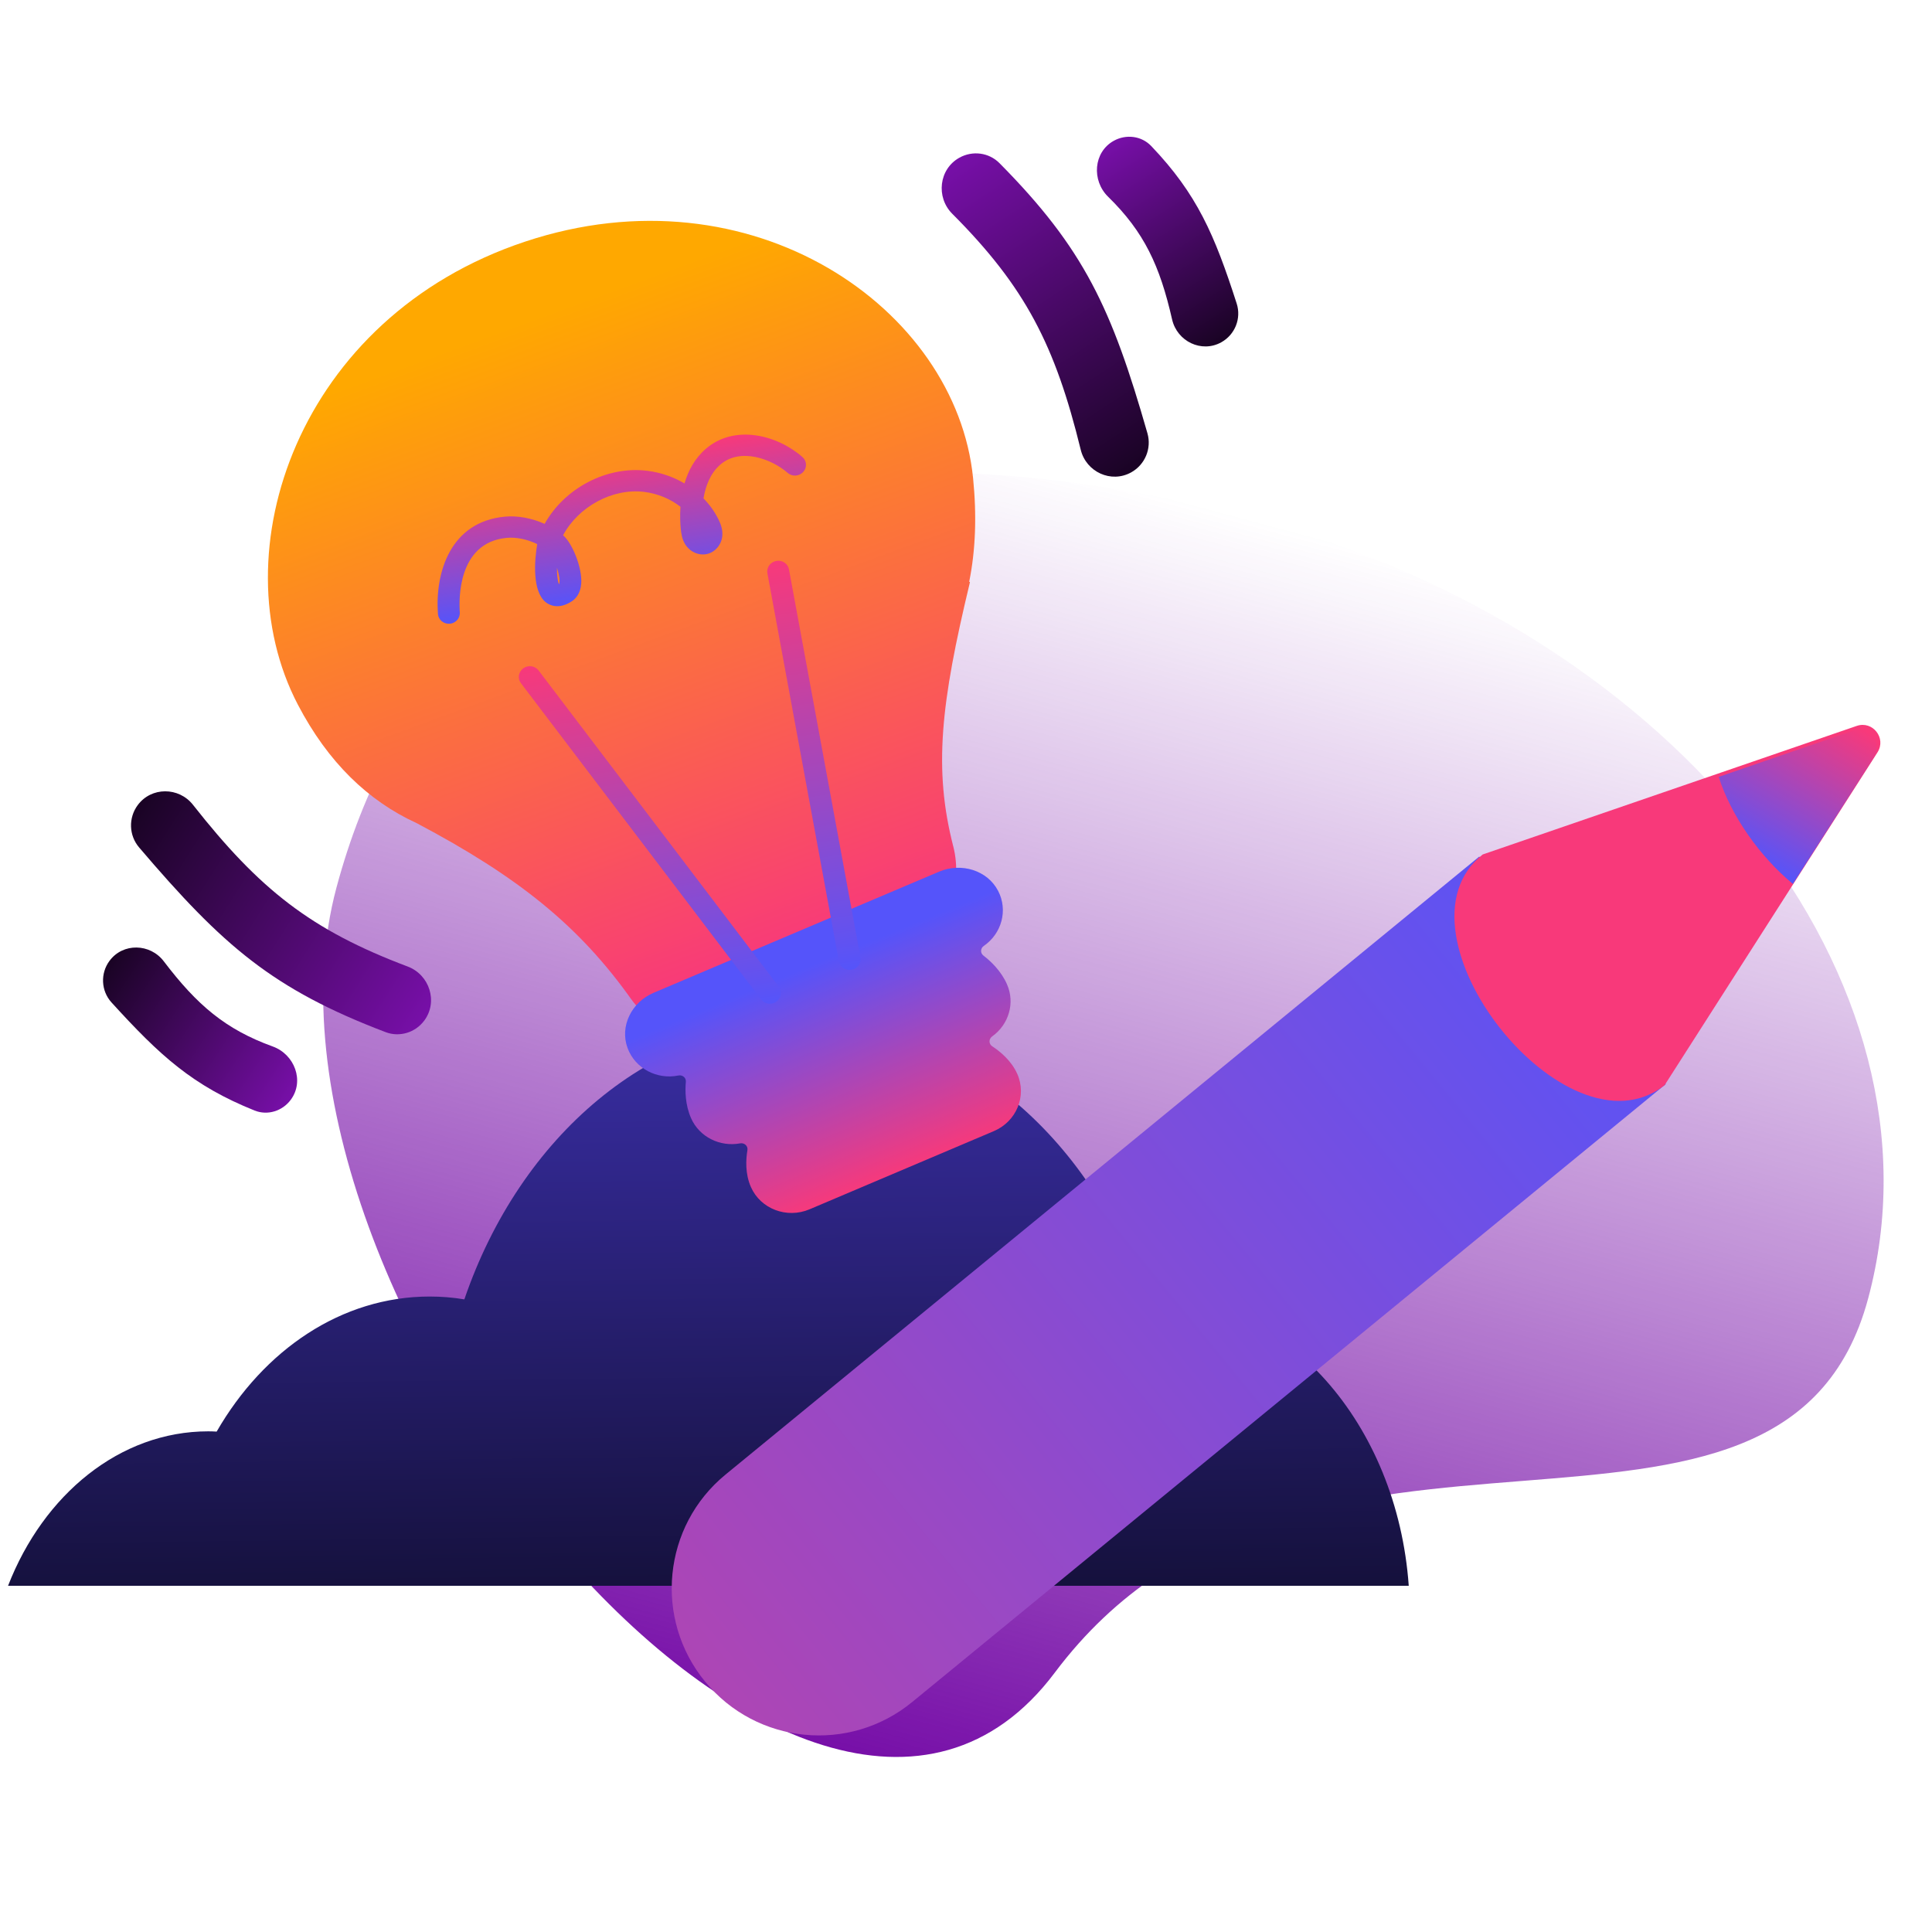 <svg width="180" height="180" viewBox="0 0 180 180" fill="none" xmlns="http://www.w3.org/2000/svg">
<mask id="mask0_12812_14126" style="mask-type:alpha" maskUnits="userSpaceOnUse" x="0" y="0" width="180" height="180">
<rect width="180" height="180" fill="#D9D9D9"/>
</mask>
<g mask="url(#mask0_12812_14126)">
<path d="M31.341 82.719C41.377 45.264 77.605 37.853 117.014 48.413C156.424 58.973 181.963 91.453 174.056 120.96C166.15 150.467 121.243 125.204 98.27 155.838C75.296 186.473 21.305 120.174 31.341 82.719Z" fill="url(#paint0_linear_12812_14126)"/>
<path d="M131.25 147.744H0.75C4.055 139.239 11.166 133.354 19.4 133.354C19.666 133.354 19.927 133.363 20.185 133.379C24.571 125.765 31.821 120.795 40.034 120.795C41.128 120.795 42.211 120.882 43.263 121.061C48.442 105.9 60.71 95.25 75.022 95.25C89.333 95.25 101.462 105.781 106.691 120.808C106.831 120.798 106.973 120.798 107.113 120.798C119.783 120.798 130.177 132.647 131.25 147.75V147.744Z" fill="url(#paint1_linear_12812_14126)"/>
<path d="M137.818 79.804L155.199 101.002L84.981 158.578C79.127 163.378 70.491 162.524 65.691 156.67C60.891 150.816 61.745 142.18 67.599 137.38L137.818 79.804Z" fill="url(#paint2_linear_12812_14126)"/>
<path d="M138.141 79.609L160.447 71.941L172.985 67.632C174.47 67.121 175.767 68.769 174.923 70.093L167.361 81.916L155.087 101.107C145.922 108.328 128.978 86.827 138.143 79.606L138.141 79.609Z" fill="#F8397A"/>
<path d="M160.125 72.381L172.663 68.071C174.148 67.561 175.445 69.209 174.601 70.533L167.039 82.355C163.928 79.768 161.301 76.033 160.125 72.381Z" fill="url(#paint3_linear_12812_14126)"/>
<path fill-rule="evenodd" clip-rule="evenodd" d="M90.333 54.214C90.315 54.221 90.296 54.206 90.3 54.186C90.891 51.265 91.011 48.062 90.66 44.546C89.082 28.721 70.068 15.47 48.907 22.517C27.746 29.563 20.36 51.485 27.746 65.639C30.557 71.025 34.303 74.628 38.839 76.7C48.282 81.696 53.92 86.235 58.768 93.037C60.876 95.993 64.74 97.273 68.032 95.742L84.919 87.886C88.273 86.326 89.734 82.448 88.815 78.864C86.963 71.647 87.641 65.566 90.367 54.244C90.371 54.224 90.352 54.206 90.333 54.214Z" fill="url(#paint4_linear_12812_14126)"/>
<path d="M92.982 82.982C91.981 81.072 89.544 80.343 87.504 81.207L60.888 92.5C58.848 93.365 57.727 95.606 58.463 97.626C59.172 99.568 61.228 100.609 63.209 100.201C63.59 100.123 63.934 100.415 63.899 100.788C63.824 101.612 63.832 102.927 64.386 104.182C65.162 105.938 67.083 106.87 68.952 106.525C69.351 106.451 69.702 106.767 69.635 107.157C69.491 108.015 69.412 109.353 69.962 110.596C70.864 112.638 73.311 113.564 75.426 112.668L92.59 105.386C94.705 104.49 95.685 102.108 94.783 100.066C94.233 98.822 93.181 97.964 92.443 97.48C92.107 97.261 92.11 96.793 92.439 96.56C93.975 95.463 94.595 93.454 93.816 91.698C93.262 90.442 92.289 89.539 91.621 89.027C91.319 88.796 91.336 88.351 91.656 88.131C93.311 86.996 93.945 84.814 92.982 82.979L92.982 82.982Z" fill="url(#paint5_linear_12812_14126)"/>
<path d="M41.972 58.099C41.946 58.103 41.919 58.108 41.893 58.109C41.332 58.153 40.843 57.748 40.803 57.204C40.518 53.313 41.975 48.605 47.037 48.135C48.231 48.023 49.557 48.277 50.741 48.807C52.599 45.48 56.517 43.396 60.292 43.86C61.545 44.014 62.732 44.427 63.775 45.042C64.116 43.868 64.726 42.696 65.786 41.793C68.442 39.525 72.394 40.505 74.761 42.581C75.177 42.945 75.208 43.571 74.827 43.98C74.447 44.386 73.802 44.423 73.384 44.057C71.913 42.77 68.999 41.673 67.124 43.275C66.17 44.09 65.734 45.303 65.543 46.432C66.105 47.009 66.574 47.659 66.929 48.373C67.126 48.767 67.345 49.297 67.296 49.907C67.232 50.732 66.648 51.435 65.88 51.613C65.109 51.789 64.279 51.419 63.84 50.714C63.539 50.23 63.469 49.708 63.425 49.255C63.378 48.764 63.342 48.042 63.398 47.213C62.45 46.476 61.274 45.982 60.011 45.827C57.06 45.466 53.882 47.208 52.46 49.871C52.46 49.873 52.465 49.875 52.469 49.88C53.286 50.562 54.249 52.844 54.153 54.337C54.093 55.287 53.646 55.774 53.282 56.015C52.04 56.837 51.177 56.364 50.866 56.124C49.571 55.128 49.789 52.206 50.052 50.694C49.147 50.251 48.108 50.026 47.209 50.112C42.593 50.545 42.757 55.965 42.838 57.048C42.877 57.568 42.495 58.024 41.972 58.104L41.972 58.099ZM51.891 52.91C51.891 53.535 51.944 54.115 52.074 54.422C52.081 54.419 52.089 54.415 52.095 54.409C52.202 54.143 52.089 53.525 51.893 52.91L51.891 52.91Z" fill="url(#paint6_linear_12812_14126)"/>
<path d="M71.885 93.5C71.521 93.556 71.141 93.419 70.911 93.115L48.533 63.65C48.2 63.211 48.301 62.593 48.754 62.265C49.21 61.937 49.847 62.027 50.18 62.466L72.558 91.93C72.892 92.369 72.79 92.988 72.337 93.315C72.2 93.414 72.044 93.475 71.885 93.5Z" fill="url(#paint7_linear_12812_14126)"/>
<path d="M79.312 90.351C78.767 90.435 78.255 90.084 78.156 89.556L71.498 53.416C71.4 52.878 71.767 52.361 72.323 52.261C72.884 52.157 73.41 52.514 73.507 53.049L80.165 89.189C80.264 89.727 79.896 90.244 79.34 90.345C79.33 90.346 79.32 90.348 79.31 90.349L79.312 90.351Z" fill="url(#paint8_linear_12812_14126)"/>
<path d="M37.976 90.046C40.017 90.813 40.831 93.324 39.533 95.079C38.701 96.204 37.231 96.659 35.924 96.161C25.427 92.165 20.794 88.15 12.96 78.953C12.004 77.832 11.955 76.196 12.83 75.012C14.099 73.295 16.66 73.305 17.981 74.984C24.173 82.851 28.953 86.652 37.976 90.046Z" fill="url(#paint9_linear_12812_14126)"/>
<path d="M25.415 97.5C27.452 98.237 28.382 100.718 27.093 102.461C26.312 103.516 24.933 103.953 23.716 103.464C17.967 101.153 14.927 98.385 10.39 93.397C9.409 92.318 9.336 90.692 10.202 89.52C11.454 87.827 13.985 87.887 15.261 89.564C18.365 93.645 21.004 95.903 25.415 97.5Z" fill="url(#paint10_linear_12812_14126)"/>
<path d="M88.721 19.917C87.18 18.374 87.478 15.751 89.386 14.691C90.609 14.011 92.135 14.206 93.119 15.199C101.022 23.181 103.578 28.753 106.904 40.368C107.31 41.784 106.678 43.294 105.391 44.009C103.525 45.047 101.198 43.978 100.69 41.904C98.309 32.179 95.531 26.74 88.721 19.917Z" fill="url(#paint11_linear_12812_14126)"/>
<path d="M103.239 18.329C101.691 16.816 101.871 14.172 103.765 13.119C104.913 12.481 106.349 12.654 107.255 13.603C111.532 18.086 113.155 21.863 115.22 28.282C115.666 29.671 115.06 31.18 113.787 31.889C111.947 32.912 109.668 31.811 109.2 29.756C108.063 24.756 106.594 21.608 103.239 18.329Z" fill="url(#paint12_linear_12812_14126)"/>
</g>
<defs>
<linearGradient id="paint0_linear_12812_14126" x1="85.762" y1="165.049" x2="117.014" y2="48.413" gradientUnits="userSpaceOnUse">
<stop stop-color="#770FA8"/>
<stop offset="1" stop-color="#770FA8" stop-opacity="0"/>
</linearGradient>
<linearGradient id="paint1_linear_12812_14126" x1="65.593" y1="92.478" x2="66.656" y2="178.867" gradientUnits="userSpaceOnUse">
<stop stop-color="#3B2FAA"/>
<stop offset="1"/>
</linearGradient>
<linearGradient id="paint2_linear_12812_14126" x1="149.793" y1="76.266" x2="-16.223" y2="212.392" gradientUnits="userSpaceOnUse">
<stop stop-color="#5554FA"/>
<stop offset="1" stop-color="#F8397A"/>
</linearGradient>
<linearGradient id="paint3_linear_12812_14126" x1="170.49" y1="66.123" x2="162.526" y2="79.71" gradientUnits="userSpaceOnUse">
<stop stop-color="#F8397A"/>
<stop offset="0" stop-color="#F8397A"/>
<stop offset="1" stop-color="#5554FA"/>
</linearGradient>
<linearGradient id="paint4_linear_12812_14126" x1="49.871" y1="29.515" x2="71.87" y2="89.579" gradientUnits="userSpaceOnUse">
<stop stop-color="#FFA800"/>
<stop offset="1" stop-color="#F8397A"/>
</linearGradient>
<linearGradient id="paint5_linear_12812_14126" x1="76.671" y1="89.47" x2="84.736" y2="109.135" gradientUnits="userSpaceOnUse">
<stop stop-color="#5554FA"/>
<stop offset="1" stop-color="#F8397A"/>
</linearGradient>
<linearGradient id="paint6_linear_12812_14126" x1="56.741" y1="42.374" x2="58.766" y2="55.518" gradientUnits="userSpaceOnUse">
<stop stop-color="#F8397A"/>
<stop offset="1" stop-color="#5554FA"/>
</linearGradient>
<linearGradient id="paint7_linear_12812_14126" x1="57.925" y1="60.737" x2="63.179" y2="94.841" gradientUnits="userSpaceOnUse">
<stop stop-color="#F8397A"/>
<stop offset="1" stop-color="#5554FA"/>
</linearGradient>
<linearGradient id="paint8_linear_12812_14126" x1="72.89" y1="52.173" x2="78.78" y2="90.433" gradientUnits="userSpaceOnUse">
<stop stop-color="#F8397A"/>
<stop offset="1" stop-color="#5554FA"/>
</linearGradient>
<linearGradient id="paint9_linear_12812_14126" x1="39.327" y1="95.358" x2="3.574" y2="72.751" gradientUnits="userSpaceOnUse">
<stop stop-color="#770FA8"/>
<stop offset="1"/>
</linearGradient>
<linearGradient id="paint10_linear_12812_14126" x1="27.315" y1="102.16" x2="4.807" y2="87.287" gradientUnits="userSpaceOnUse">
<stop stop-color="#770FA8"/>
<stop offset="1"/>
</linearGradient>
<linearGradient id="paint11_linear_12812_14126" x1="89.689" y1="14.522" x2="112.882" y2="49.898" gradientUnits="userSpaceOnUse">
<stop stop-color="#770FA8"/>
<stop offset="1"/>
</linearGradient>
<linearGradient id="paint12_linear_12812_14126" x1="103.438" y1="13.3" x2="117.774" y2="36.155" gradientUnits="userSpaceOnUse">
<stop stop-color="#770FA8"/>
<stop offset="1"/>
</linearGradient>
</defs>
</svg>
